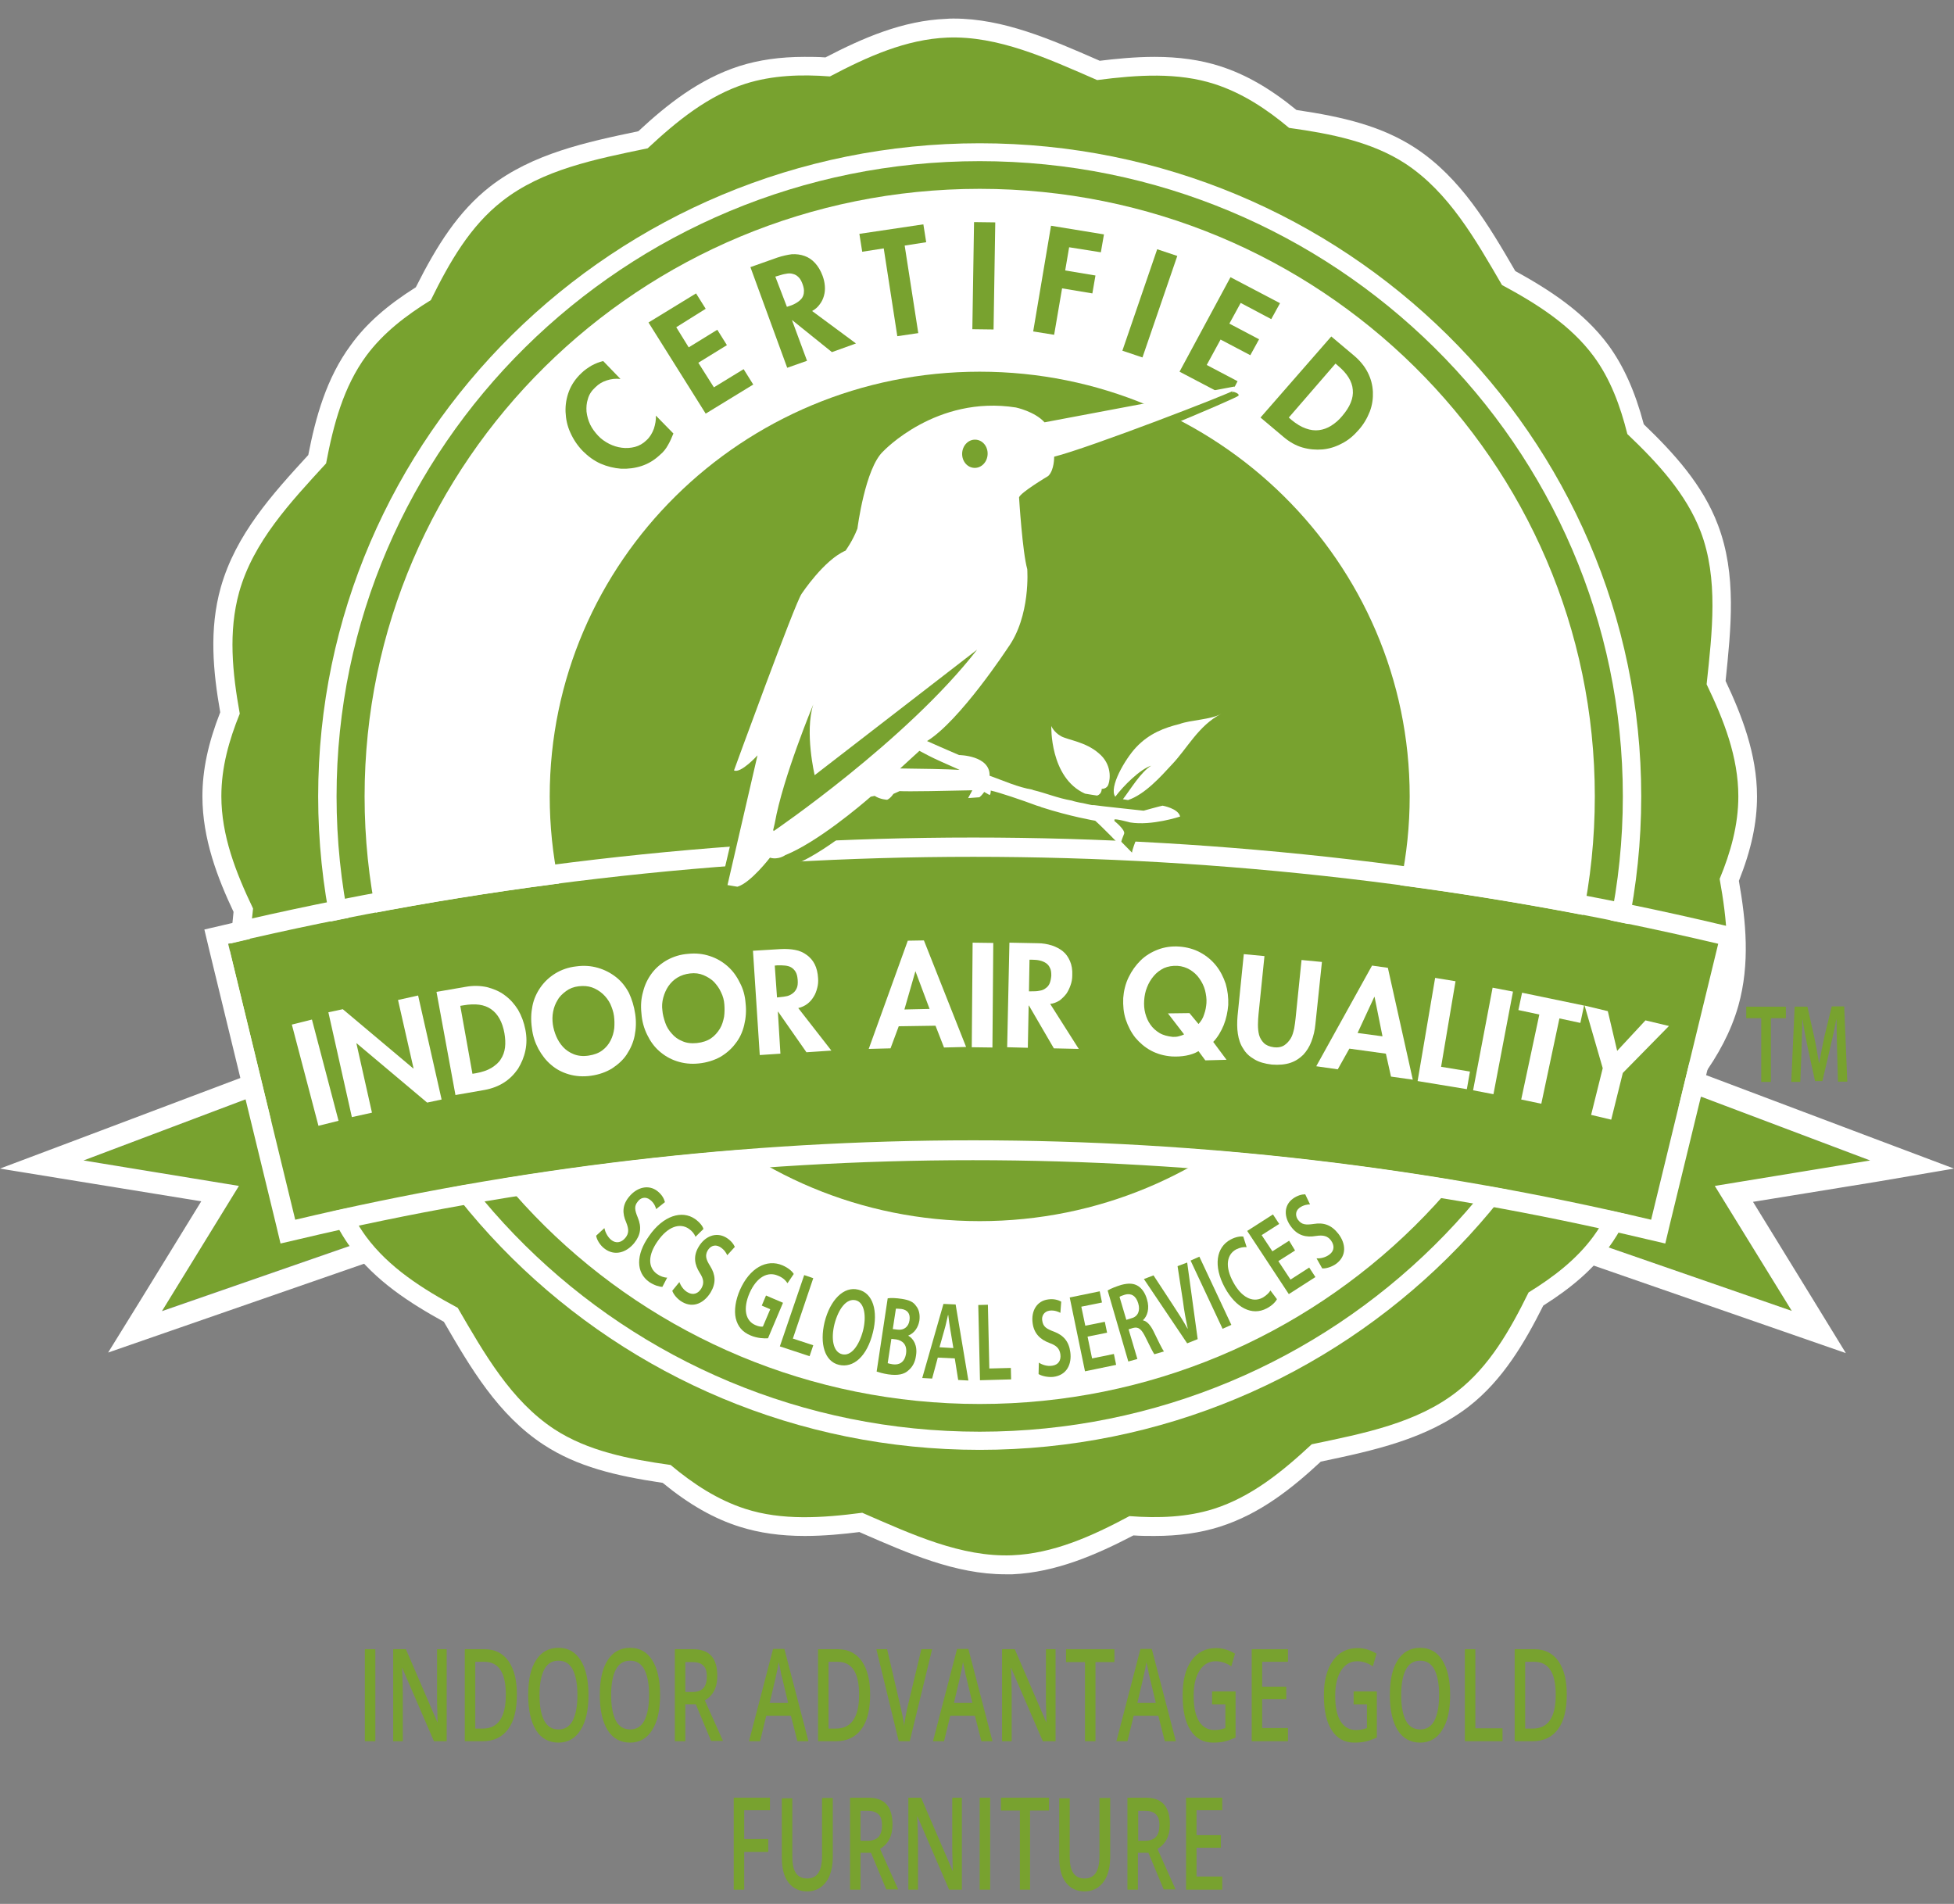 <svg width="78" height="76" viewBox="0 0 78 76" fill="none" xmlns="http://www.w3.org/2000/svg">
<rect x="0" y="0" width="78" height="76" fill="#808080" stroke="none"/>
<path d="M70.306 40.643H69.707V40.185H71.289V40.643H70.69V43.188H70.306V40.643Z" fill="#78A22F"/>
<path d="M73.334 41.959C73.323 41.568 73.312 41.1 73.312 40.698H73.3C73.233 41.066 73.142 41.468 73.052 41.847L72.747 43.153H72.453L72.171 41.87C72.091 41.49 72.012 41.077 71.956 40.698H71.945C71.933 41.089 71.922 41.568 71.911 41.981L71.865 43.187H71.504L71.639 40.184H72.148L72.419 41.39C72.498 41.747 72.555 42.104 72.611 42.428H72.623C72.679 42.104 72.747 41.736 72.826 41.379L73.12 40.173H73.617L73.741 43.176H73.368L73.334 41.959Z" fill="#78A22F"/>
<path d="M10.079 43.778L3.333 46.323L9.537 47.339L6.463 52.328L22.961 46.602C18.023 47.718 10.079 43.778 10.079 43.778Z" fill="#78A22F"/>
<path d="M22.712 45.787C21.413 46.078 20.17 46.345 18.983 46.591C16.113 47.205 13.752 47.707 12.057 48.254L11.04 43.622L10.814 42.573L9.684 42.997L2.938 45.542L0 46.647L3.153 47.16L8.034 47.953L5.593 51.926L4.316 53.991L6.825 53.12L23.322 47.395L22.712 45.787ZM9.537 47.339L3.333 46.323L10.079 43.778C10.079 43.778 18.023 47.718 22.961 46.613L6.463 52.339L9.537 47.339Z" fill="white"/>
<path d="M67.921 43.778L66.001 48.388C66.001 48.388 59.978 47.718 55.04 46.613L71.537 52.339L68.464 47.35L74.667 46.334L67.921 43.778Z" fill="#78A22F"/>
<path d="M78 46.647L75.062 45.541L68.316 42.997L67.243 42.595L66.96 43.577L65.616 48.298C63.842 47.662 61.435 47.138 58.203 46.434C57.288 46.233 56.316 46.021 55.288 45.798L54.678 47.417L71.175 53.142L73.683 54.013L72.418 51.948L69.977 47.975L74.859 47.182L78 46.647ZM55.028 46.613C59.966 47.718 67.909 43.778 67.909 43.778L74.655 46.323L68.452 47.339L71.525 52.328L55.028 46.613Z" fill="white"/>
<path d="M70.137 31.791C70.137 30.095 69.515 28.521 68.882 27.182C69.097 25.094 69.334 22.94 68.577 20.954C67.978 19.358 66.815 18.085 65.617 16.936C65.266 15.619 64.814 14.614 64.204 13.777C63.221 12.449 61.843 11.567 60.487 10.819C59.425 8.989 58.317 7.103 56.498 5.908C55.165 5.038 53.639 4.669 51.752 4.39C50.69 3.52 49.707 2.962 48.69 2.638C47.922 2.393 47.063 2.27 46.091 2.27C45.312 2.27 44.532 2.348 43.899 2.426L43.797 2.381C41.956 1.578 40.057 0.741 38.069 0.741C37.967 0.741 37.877 0.741 37.775 0.752C36.035 0.819 34.43 1.522 32.95 2.292C32.656 2.27 32.385 2.27 32.114 2.27C31.142 2.27 30.283 2.393 29.515 2.638C27.91 3.152 26.622 4.178 25.481 5.239C23.402 5.674 21.255 6.132 19.56 7.449C18.294 8.442 17.447 9.781 16.599 11.467C15.447 12.192 14.611 12.929 14.001 13.777C13.029 15.094 12.599 16.657 12.306 18.163C10.871 19.726 9.413 21.333 8.814 23.443C8.339 25.128 8.509 26.824 8.791 28.432C8.306 29.671 8.08 30.742 8.08 31.791C8.08 33.488 8.69 35.061 9.323 36.401C9.108 38.488 8.882 40.642 9.628 42.629C10.226 44.225 11.39 45.508 12.588 46.647C12.938 47.953 13.39 48.968 14.001 49.805C14.984 51.133 16.362 52.015 17.718 52.763C18.78 54.593 19.876 56.48 21.707 57.674C23.04 58.544 24.566 58.913 26.453 59.192C27.515 60.062 28.498 60.62 29.526 60.944C30.306 61.19 31.153 61.312 32.125 61.312C32.905 61.312 33.684 61.234 34.306 61.156L34.407 61.201C36.249 62.005 38.148 62.842 40.125 62.842C40.227 62.842 40.317 62.842 40.419 62.842C42.159 62.763 43.764 62.06 45.244 61.29C45.538 61.312 45.809 61.312 46.08 61.312C47.052 61.312 47.91 61.19 48.69 60.944C50.306 60.431 51.583 59.404 52.724 58.344C54.803 57.908 56.95 57.451 58.645 56.134C59.99 55.084 60.86 53.6 61.605 52.116C62.758 51.39 63.594 50.654 64.204 49.816C65.176 48.499 65.606 46.937 65.899 45.43C67.323 43.868 68.792 42.249 69.391 40.151C69.865 38.465 69.696 36.769 69.413 35.162C69.911 33.912 70.137 32.84 70.137 31.791Z" fill="white"/>
<path d="M69.391 31.791C69.391 30.218 68.814 28.744 68.125 27.316C68.351 25.206 68.6 23.097 67.888 21.222C67.311 19.715 66.181 18.487 64.961 17.326C64.679 16.199 64.283 15.127 63.617 14.223C62.701 12.985 61.368 12.136 59.956 11.377C58.893 9.547 57.831 7.672 56.102 6.533C54.769 5.663 53.142 5.339 51.458 5.105C50.554 4.346 49.583 3.71 48.475 3.352C47.017 2.884 45.424 2.984 43.797 3.196C41.797 2.326 39.842 1.422 37.82 1.5C36.17 1.567 34.633 2.259 33.13 3.051C31.967 2.962 30.825 3.006 29.763 3.341C28.26 3.821 27.029 4.826 25.854 5.92C23.763 6.355 21.65 6.768 20.046 8.029C18.769 9.022 17.944 10.462 17.198 11.98C16.204 12.594 15.3 13.286 14.622 14.201C13.718 15.429 13.311 16.936 13.017 18.498C11.594 20.05 10.113 21.623 9.548 23.632C9.108 25.217 9.277 26.858 9.571 28.488C9.142 29.548 8.836 30.63 8.836 31.78C8.836 33.354 9.413 34.827 10.102 36.267C9.876 38.376 9.627 40.486 10.339 42.361C10.915 43.868 12.046 45.095 13.266 46.256C13.548 47.383 13.944 48.444 14.611 49.359C15.526 50.598 16.859 51.446 18.271 52.205C19.334 54.035 20.396 55.91 22.125 57.049C23.458 57.919 25.085 58.243 26.769 58.478C27.673 59.236 28.645 59.873 29.752 60.23C31.209 60.699 32.803 60.598 34.419 60.386C36.419 61.257 38.373 62.161 40.396 62.083C42.046 62.016 43.583 61.324 45.085 60.52C46.249 60.609 47.39 60.565 48.453 60.23C49.955 59.75 51.187 58.745 52.362 57.652C54.453 57.216 56.566 56.803 58.17 55.542C59.447 54.549 60.272 53.109 61.018 51.591C62.012 50.977 62.916 50.285 63.594 49.37C64.498 48.142 64.905 46.636 65.198 45.073C66.622 43.522 68.103 41.948 68.667 39.939C69.108 38.354 68.939 36.713 68.645 35.084C69.085 34.023 69.391 32.93 69.391 31.791Z" fill="#78A22F"/>
<path d="M39.108 5.719C24.543 5.719 12.701 17.416 12.701 31.791C12.701 46.167 24.543 57.875 39.108 57.875C53.662 57.875 65.515 46.178 65.515 31.791C65.515 17.416 53.673 5.719 39.108 5.719Z" fill="white"/>
<path d="M39.108 6.433C24.95 6.433 13.435 17.806 13.435 31.791C13.435 45.776 24.95 57.15 39.108 57.15C53.266 57.15 64.781 45.776 64.781 31.791C64.781 17.817 53.266 6.433 39.108 6.433Z" fill="#78A22F"/>
<path d="M39.108 7.706C25.661 7.706 14.723 18.51 14.723 31.791C14.723 45.073 25.661 55.877 39.108 55.877C52.554 55.877 63.492 45.073 63.492 31.791C63.492 18.521 52.554 7.706 39.108 7.706Z" fill="url(#paint0_linear_1071_13750)"/>
<path d="M63.662 31.791C63.662 45.184 52.667 56.044 39.108 56.044C25.549 56.044 14.554 45.184 14.554 31.791C14.554 18.398 25.549 7.538 39.108 7.538C52.667 7.538 63.662 18.398 63.662 31.791Z" fill="white"/>
<path d="M57.063 31.791C57.063 41.591 49.029 49.527 39.108 49.527C29.187 49.527 21.153 41.591 21.153 31.791C21.153 21.992 29.187 14.056 39.108 14.056C49.029 14.056 57.063 21.992 57.063 31.791Z" fill="white"/>
<path d="M56.272 31.791C56.272 41.155 48.588 48.745 39.108 48.745C29.628 48.745 21.944 41.155 21.944 31.791C21.944 22.427 29.628 14.837 39.108 14.837C48.588 14.837 56.272 22.427 56.272 31.791Z" fill="#78A22F"/>
<path d="M24.768 15.127C24.576 15.105 24.396 15.127 24.226 15.183C24.045 15.239 23.898 15.328 23.763 15.462C23.616 15.596 23.514 15.752 23.469 15.92C23.413 16.087 23.401 16.255 23.413 16.433C23.435 16.612 23.48 16.779 23.559 16.947C23.639 17.114 23.752 17.259 23.876 17.393C24 17.527 24.147 17.628 24.317 17.717C24.475 17.795 24.644 17.851 24.825 17.873C24.994 17.895 25.175 17.884 25.345 17.84C25.514 17.795 25.672 17.706 25.808 17.572C25.944 17.449 26.034 17.293 26.102 17.114C26.158 16.936 26.192 16.757 26.181 16.59L26.881 17.304C26.814 17.471 26.746 17.628 26.667 17.762C26.588 17.907 26.486 18.041 26.35 18.152C26.125 18.364 25.887 18.509 25.616 18.599C25.345 18.688 25.074 18.721 24.791 18.71C24.509 18.688 24.237 18.621 23.977 18.509C23.706 18.387 23.48 18.219 23.266 18.007C23.051 17.784 22.893 17.549 22.768 17.27C22.644 17.003 22.588 16.724 22.576 16.445C22.565 16.166 22.61 15.886 22.712 15.618C22.814 15.351 22.983 15.105 23.209 14.893C23.334 14.77 23.469 14.681 23.616 14.592C23.763 14.514 23.921 14.447 24.079 14.413L24.768 15.127Z" fill="#78A22F"/>
<path d="M26.995 13.062L27.492 13.866L28.633 13.163L29.017 13.777L27.876 14.48L28.497 15.462L29.684 14.736L30.068 15.35L28.17 16.511L25.887 12.873L27.785 11.712L28.17 12.326L26.995 13.062Z" fill="#78A22F"/>
<path d="M34.169 13.71L33.209 14.056L31.627 12.783H31.616L32.215 14.402L31.424 14.681L29.955 10.663L31.028 10.283C31.231 10.216 31.424 10.172 31.604 10.149C31.785 10.138 31.955 10.16 32.113 10.216C32.271 10.272 32.407 10.361 32.531 10.495C32.655 10.629 32.757 10.797 32.836 11.009C32.881 11.131 32.915 11.265 32.926 11.411C32.938 11.544 32.926 11.678 32.892 11.801C32.859 11.924 32.802 12.047 32.723 12.147C32.644 12.259 32.542 12.348 32.418 12.415L34.169 13.71ZM31.412 12.248L31.514 12.214C31.627 12.181 31.717 12.136 31.808 12.08C31.898 12.024 31.955 11.969 32.011 11.902C32.056 11.835 32.09 11.745 32.09 11.656C32.102 11.567 32.079 11.455 32.034 11.332C31.988 11.21 31.932 11.109 31.864 11.053C31.796 10.986 31.729 10.953 31.638 10.931C31.559 10.908 31.469 10.908 31.367 10.931C31.277 10.942 31.175 10.975 31.062 11.009L30.949 11.042L31.412 12.248Z" fill="#78A22F"/>
<path d="M36.656 13.297L35.819 13.42L35.277 9.915L34.418 10.049L34.305 9.335L36.859 8.955L36.972 9.669L36.113 9.803L36.656 13.297Z" fill="#78A22F"/>
<path d="M39.661 13.152L38.814 13.141L38.882 8.866L39.729 8.877L39.661 13.152Z" fill="#78A22F"/>
<path d="M42.678 9.87L42.52 10.796L43.729 10.997L43.605 11.712L42.396 11.511L42.079 13.364L41.243 13.23L41.955 9.011L44.068 9.357L43.944 10.071L42.678 9.87Z" fill="#78A22F"/>
<path d="M45.605 14.268L44.803 14L46.193 9.949L46.995 10.217L45.605 14.268Z" fill="#78A22F"/>
<path d="M49.526 12.092L49.074 12.918L50.26 13.543L49.91 14.179L48.723 13.554L48.17 14.569L49.401 15.217L49.062 15.875L47.085 14.837L49.119 11.065L51.096 12.103L50.746 12.739L49.526 12.092Z" fill="#78A22F"/>
<path d="M53.142 13.431L54.057 14.201C54.294 14.402 54.475 14.625 54.599 14.87C54.724 15.116 54.791 15.373 54.803 15.64C54.814 15.908 54.78 16.165 54.678 16.433C54.577 16.69 54.43 16.946 54.227 17.17C54.023 17.404 53.808 17.582 53.56 17.705C53.311 17.839 53.051 17.917 52.791 17.94C52.532 17.962 52.26 17.94 51.989 17.862C51.718 17.784 51.469 17.638 51.232 17.438L50.317 16.667L53.142 13.431ZM51.447 16.667L51.548 16.757C51.752 16.924 51.933 17.036 52.125 17.103C52.306 17.17 52.486 17.192 52.656 17.17C52.825 17.147 52.984 17.091 53.142 16.991C53.3 16.891 53.447 16.768 53.583 16.6C53.888 16.243 54.034 15.897 54.001 15.562C53.978 15.228 53.775 14.904 53.413 14.602L53.311 14.513L51.447 16.667Z" fill="#78A22F"/>
<path d="M24.125 49.024C24.159 49.18 24.249 49.37 24.396 49.493C24.588 49.649 24.802 49.605 24.961 49.415C25.108 49.236 25.108 49.069 24.995 48.79C24.836 48.433 24.836 48.098 25.119 47.763C25.435 47.383 25.899 47.272 26.249 47.551C26.43 47.696 26.509 47.852 26.543 47.986L26.192 48.265C26.17 48.176 26.113 48.02 25.955 47.897C25.763 47.741 25.56 47.819 25.458 47.964C25.311 48.142 25.334 48.299 25.458 48.6C25.616 48.98 25.582 49.292 25.311 49.627C25.006 49.995 24.531 50.163 24.113 49.828C23.944 49.694 23.82 49.482 23.797 49.326L24.125 49.024Z" fill="#78A22F"/>
<path d="M26.441 51.368C26.328 51.368 26.125 51.312 25.921 51.178C25.379 50.799 25.379 50.084 25.91 49.337C26.475 48.522 27.221 48.299 27.741 48.656C27.944 48.801 28.057 48.957 28.08 49.058L27.763 49.37C27.718 49.258 27.639 49.147 27.492 49.046C27.142 48.812 26.667 48.946 26.249 49.549C25.865 50.096 25.854 50.587 26.227 50.855C26.351 50.944 26.509 51 26.633 51L26.441 51.368Z" fill="#78A22F"/>
<path d="M27.119 51.178C27.175 51.323 27.288 51.502 27.458 51.591C27.673 51.714 27.876 51.636 28 51.424C28.113 51.223 28.091 51.055 27.933 50.81C27.729 50.486 27.661 50.151 27.887 49.772C28.136 49.348 28.577 49.169 28.972 49.392C29.164 49.504 29.277 49.649 29.334 49.772L29.029 50.107C28.995 50.017 28.904 49.872 28.735 49.772C28.52 49.649 28.339 49.761 28.249 49.917C28.136 50.118 28.181 50.274 28.351 50.542C28.565 50.888 28.588 51.212 28.373 51.58C28.125 51.993 27.695 52.238 27.232 51.971C27.04 51.859 26.882 51.669 26.836 51.524L27.119 51.178Z" fill="#78A22F"/>
<path d="M30.657 53.421C30.51 53.433 30.227 53.421 29.967 53.31C29.64 53.176 29.448 52.953 29.369 52.618C29.301 52.316 29.357 51.904 29.538 51.49C29.922 50.62 30.6 50.24 31.233 50.508C31.47 50.609 31.628 50.754 31.685 50.854L31.436 51.223C31.357 51.111 31.256 50.999 31.052 50.921C30.645 50.743 30.205 50.977 29.922 51.613C29.651 52.238 29.753 52.729 30.16 52.897C30.284 52.953 30.386 52.964 30.453 52.953L30.747 52.261L30.408 52.116L30.578 51.714L31.256 52.004L30.657 53.421Z" fill="#78A22F"/>
<path d="M32.102 50.899L32.464 51.022L31.65 53.433L32.464 53.7L32.317 54.136L31.13 53.745L32.102 50.899Z" fill="#78A22F"/>
<path d="M34.848 53.176C34.611 54.158 34.057 54.616 33.492 54.482C32.916 54.348 32.712 53.634 32.916 52.774C33.142 51.882 33.684 51.335 34.26 51.48C34.859 51.614 35.051 52.35 34.848 53.176ZM33.311 52.852C33.164 53.444 33.255 53.969 33.616 54.058C33.978 54.147 34.294 53.712 34.452 53.109C34.588 52.562 34.52 51.993 34.159 51.904C33.786 51.815 33.469 52.25 33.311 52.852Z" fill="#78A22F"/>
<path d="M35.435 51.826C35.559 51.803 35.785 51.815 36 51.848C36.282 51.893 36.452 51.96 36.565 52.127C36.678 52.261 36.734 52.462 36.7 52.718C36.655 52.986 36.497 53.221 36.26 53.31V53.321C36.463 53.433 36.633 53.712 36.565 54.114C36.531 54.382 36.418 54.571 36.271 54.694C36.102 54.861 35.842 54.917 35.457 54.861C35.243 54.828 35.096 54.783 34.994 54.75L35.435 51.826ZM35.435 54.415C35.48 54.426 35.548 54.449 35.638 54.46C35.887 54.493 36.113 54.393 36.169 54.024C36.215 53.678 36.034 53.511 35.774 53.466L35.582 53.444L35.435 54.415ZM35.638 53.053L35.83 53.076C36.09 53.109 36.271 52.953 36.305 52.707C36.35 52.428 36.215 52.283 35.977 52.25C35.864 52.239 35.796 52.239 35.763 52.239L35.638 53.053Z" fill="#78A22F"/>
<path d="M37.435 54.192L37.209 55.029L36.814 55.007L37.661 52.049L38.147 52.071L38.656 55.107L38.249 55.085L38.113 54.225L37.435 54.192ZM38.057 53.812L37.933 53.064C37.899 52.875 37.876 52.674 37.853 52.495H37.842C37.797 52.663 37.763 52.875 37.707 53.053L37.503 53.779L38.057 53.812Z" fill="#78A22F"/>
<path d="M39.051 52.093L39.435 52.082L39.492 54.627L40.351 54.605L40.362 55.062L39.119 55.096L39.051 52.093Z" fill="#78A22F"/>
<path d="M41.469 54.393C41.605 54.482 41.809 54.549 42.001 54.516C42.249 54.482 42.362 54.303 42.328 54.058C42.294 53.835 42.181 53.712 41.899 53.611C41.537 53.477 41.277 53.243 41.221 52.819C41.153 52.328 41.39 51.926 41.842 51.87C42.068 51.837 42.249 51.893 42.362 51.96L42.328 52.406C42.249 52.361 42.091 52.294 41.899 52.317C41.662 52.35 41.571 52.551 41.605 52.719C41.639 52.953 41.763 53.042 42.068 53.154C42.453 53.299 42.667 53.544 42.724 53.969C42.791 54.449 42.588 54.895 42.046 54.962C41.831 54.984 41.583 54.928 41.458 54.85L41.469 54.393Z" fill="#78A22F"/>
<path d="M44.193 53.198L43.413 53.355L43.594 54.225L44.464 54.047L44.554 54.482L43.311 54.739L42.701 51.792L43.899 51.546L43.989 51.993L43.164 52.16L43.323 52.919L44.102 52.763L44.193 53.198Z" fill="#78A22F"/>
<path d="M44.215 51.513C44.34 51.435 44.543 51.357 44.758 51.29C45.051 51.212 45.266 51.223 45.447 51.346C45.594 51.446 45.718 51.624 45.786 51.87C45.899 52.238 45.797 52.54 45.628 52.696V52.707C45.797 52.741 45.944 52.919 46.069 53.187C46.238 53.533 46.385 53.846 46.464 53.946L46.08 54.058C46.023 53.98 45.91 53.756 45.741 53.41C45.571 53.053 45.447 52.953 45.232 53.008L45.051 53.064L45.402 54.247L45.04 54.348L44.215 51.513ZM44.961 52.685L45.176 52.618C45.424 52.551 45.526 52.316 45.436 52.026C45.345 51.714 45.142 51.613 44.905 51.68C44.792 51.714 44.712 51.747 44.69 51.77L44.961 52.685Z" fill="#78A22F"/>
<path d="M47.39 53.623L45.662 51.056L46.046 50.91L46.814 52.082C47.029 52.406 47.221 52.707 47.402 53.031H47.413C47.334 52.674 47.266 52.306 47.221 51.937L47.006 50.542L47.39 50.397L47.809 53.455L47.39 53.623Z" fill="#78A22F"/>
<path d="M47.876 50.163L49.153 52.886L48.803 53.042L47.526 50.319L47.876 50.163Z" fill="#78A22F"/>
<path d="M50.973 51.859C50.927 51.959 50.781 52.116 50.566 52.227C49.978 52.54 49.334 52.205 48.894 51.401C48.419 50.531 48.554 49.783 49.12 49.482C49.346 49.359 49.538 49.348 49.628 49.359L49.764 49.783C49.651 49.772 49.504 49.794 49.346 49.872C48.973 50.073 48.882 50.553 49.233 51.189C49.549 51.77 49.989 52.015 50.396 51.803C50.532 51.725 50.656 51.614 50.713 51.513L50.973 51.859Z" fill="#78A22F"/>
<path d="M51.696 49.917L51.029 50.341L51.515 51.078L52.261 50.598L52.509 50.977L51.447 51.658L49.786 49.136L50.814 48.477L51.063 48.856L50.362 49.303L50.792 49.95L51.459 49.526L51.696 49.917Z" fill="#78A22F"/>
<path d="M52.554 50.23C52.712 50.241 52.916 50.196 53.074 50.074C53.266 49.928 53.277 49.716 53.13 49.515C52.995 49.337 52.825 49.292 52.531 49.337C52.147 49.404 51.808 49.326 51.548 48.98C51.243 48.589 51.243 48.12 51.605 47.852C51.786 47.718 51.967 47.674 52.102 47.674L52.294 48.076C52.204 48.076 52.034 48.098 51.876 48.21C51.684 48.355 51.718 48.567 51.82 48.701C51.967 48.89 52.125 48.902 52.441 48.857C52.848 48.79 53.153 48.902 53.424 49.248C53.718 49.627 53.774 50.118 53.345 50.442C53.164 50.576 52.927 50.643 52.78 50.632L52.554 50.23Z" fill="#78A22F"/>
<path d="M9.108 37.684C10.001 41.356 10.893 45.028 11.786 48.7C20.679 46.591 29.764 45.53 38.848 45.53C47.933 45.53 57.018 46.591 65.911 48.7C66.803 45.028 67.696 41.356 68.589 37.684C58.815 35.363 48.837 34.213 38.848 34.213C28.86 34.202 18.882 35.363 9.108 37.684Z" fill="#78A22F"/>
<path d="M68.769 36.925C58.983 34.604 48.916 33.432 38.848 33.432C28.78 33.432 18.712 34.604 8.927 36.925L8.158 37.104L8.339 37.863L8.52 38.611L11.017 48.879L11.198 49.638L11.966 49.459C20.757 47.372 29.797 46.312 38.836 46.312C47.876 46.312 56.916 47.372 65.707 49.459L66.475 49.638L66.656 48.879L69.153 38.611L69.334 37.863L69.515 37.104L68.769 36.925ZM38.848 34.202C48.825 34.202 58.814 35.363 68.588 37.673C67.695 41.345 66.803 45.017 65.91 48.689C57.017 46.58 47.932 45.519 38.848 45.519C29.763 45.519 20.678 46.58 11.785 48.689C10.893 45.017 10 41.345 9.107 37.673C18.881 35.363 28.859 34.202 38.848 34.202Z" fill="white"/>
<path d="M47.559 29.146C46.972 29.291 46.35 29.515 45.819 30.095C45.39 30.553 44.768 31.501 45.028 31.858C45.345 31.434 45.977 30.954 46.429 30.82C46.011 31.077 45.616 31.747 45.3 32.16C45.367 32.171 45.435 32.182 45.503 32.193C46.169 31.97 46.802 31.267 47.243 30.787C47.876 30.128 48.316 29.224 49.232 28.745C48.814 28.99 48.023 28.979 47.559 29.146Z" fill="#78A22F"/>
<path d="M44.351 30.329C43.899 29.95 43.345 29.838 43.006 29.715C42.882 29.805 42.724 29.872 42.532 29.872C42.52 29.872 42.509 29.872 42.498 29.872C42.588 30.53 42.882 31.535 43.797 31.947C43.887 31.959 43.967 31.981 44.068 31.992C44.068 31.992 44.159 32.003 44.283 32.026C44.475 31.959 44.486 31.735 44.486 31.735C44.486 31.735 44.588 31.624 44.656 31.423C44.735 31.233 44.893 30.787 44.351 30.329Z" fill="#78A22F"/>
<path d="M46.927 32.45C46.814 32.472 46.17 32.651 46.17 32.651C46.001 32.628 44.464 32.472 44.181 32.428C44.114 32.45 43.752 32.338 43.616 32.327C43.526 32.305 43.39 32.282 43.311 32.249C42.724 32.148 42.272 31.948 41.752 31.825C41.752 31.825 41.752 31.814 41.741 31.814C41.142 31.713 40.588 31.456 40.023 31.256C40.046 30.441 38.803 30.43 38.803 30.43C38.554 30.329 37.526 29.872 37.526 29.872C38.837 29.068 40.746 26.155 40.746 26.155C41.673 24.883 41.526 23.007 41.526 23.007C41.334 22.338 41.198 20.15 41.198 20.15C41.221 19.972 42.362 19.291 42.362 19.291C42.611 19.056 42.599 18.521 42.599 18.521C43.989 18.175 49.379 15.887 49.436 15.797C49.492 15.708 49.244 15.641 49.244 15.641L42.148 17.114C41.752 16.679 41.006 16.523 41.006 16.523C37.82 16.02 35.707 18.264 35.707 18.264C34.984 18.934 34.678 21.344 34.678 21.344C34.486 21.847 34.204 22.226 34.204 22.226C33.345 22.595 32.453 23.945 32.453 23.945C32.26 24.202 30.882 28.409 30.294 30.24L30.351 29.994C30.351 29.994 29.729 30.731 29.368 30.764C29.323 30.876 29.289 30.943 29.289 30.943C29.289 31.122 29.424 31.166 29.605 31.155C29.639 31.155 29.673 31.144 29.707 31.144C29.763 31.211 29.865 31.345 29.741 31.211L28.724 35.541C28.724 35.541 29.662 35.988 30.283 35.463C30.814 35.084 31.187 34.515 31.187 34.515C31.526 34.615 31.865 34.448 31.865 34.448C33.096 33.912 34.814 32.428 35.21 32.081C35.266 32.07 35.323 32.059 35.368 32.048C35.582 32.182 35.865 32.204 35.865 32.204C36.001 32.148 36.114 31.97 36.114 31.97L36.362 31.858C36.667 31.881 38.351 31.847 39.266 31.825L39.097 32.137L39.549 32.104C39.628 32.037 39.741 31.892 39.741 31.892L39.955 32.014C39.989 31.992 40.001 31.914 40.001 31.836C40.351 31.914 41.21 32.204 41.854 32.439C41.854 32.439 41.854 32.439 41.854 32.45C41.888 32.461 41.933 32.472 41.967 32.483C41.989 32.483 42.001 32.494 42.012 32.494C43.187 32.874 44.181 33.041 44.181 33.041C44.419 33.242 45.187 34.035 45.187 34.035C45.198 33.912 45.334 33.566 45.334 33.566C45.402 33.41 44.95 33.053 44.95 33.053C44.95 33.053 44.95 33.053 44.95 32.997C44.961 32.941 45.571 33.108 45.571 33.108C46.43 33.242 47.571 32.874 47.571 32.874C47.56 32.561 46.927 32.45 46.927 32.45Z" fill="#78A22F"/>
<path d="M45.345 29.838C44.916 30.296 44.249 31.434 44.52 31.803C44.836 31.379 45.514 30.698 45.955 30.564C45.537 30.821 45.142 31.49 44.825 31.903C44.893 31.914 44.961 31.925 45.029 31.937C45.695 31.713 46.328 31.01 46.769 30.53C47.401 29.872 47.831 28.968 48.757 28.488C48.339 28.733 47.537 28.733 47.085 28.901C46.497 29.046 45.876 29.269 45.345 29.838Z" fill="white"/>
<path d="M42.362 29.392C42.057 29.224 41.966 28.979 41.966 28.979C41.966 28.979 41.898 31.044 43.311 31.68C43.401 31.691 43.48 31.713 43.582 31.725C43.582 31.725 43.673 31.736 43.797 31.758C43.989 31.691 43.978 31.49 43.978 31.49C43.978 31.49 44.192 31.502 44.249 31.3C44.317 31.111 44.396 30.508 43.853 30.062C43.334 29.615 42.667 29.548 42.362 29.392Z" fill="white"/>
<path d="M49.278 15.429L41.696 16.858C41.3 16.422 40.554 16.266 40.554 16.266C37.368 15.764 35.255 18.018 35.255 18.018C34.532 18.688 34.227 21.099 34.227 21.099C34.034 21.601 33.752 21.981 33.752 21.981C32.893 22.349 32.001 23.7 32.001 23.7C31.752 24.023 29.3 30.753 29.3 30.753C29.571 30.887 30.238 30.151 30.238 30.151L29.04 35.33L29.436 35.396C29.967 35.24 30.735 34.236 30.735 34.236C31.074 34.336 31.345 34.135 31.345 34.135C32.622 33.622 34.362 32.148 34.758 31.802C34.814 31.791 34.871 31.78 34.916 31.769C35.13 31.914 35.413 31.925 35.413 31.925C35.549 31.869 35.662 31.691 35.662 31.691L35.91 31.579C36.215 31.602 37.899 31.568 38.814 31.546L38.645 31.858L39.097 31.825C39.187 31.758 39.289 31.613 39.289 31.613L39.503 31.736C39.537 31.713 39.549 31.646 39.549 31.557C39.899 31.635 40.758 31.925 41.39 32.16C41.424 32.171 41.469 32.182 41.503 32.193C41.526 32.193 41.537 32.204 41.549 32.215C42.724 32.595 43.718 32.762 43.718 32.762C43.955 32.963 44.724 33.756 44.724 33.756C44.724 33.633 44.871 33.287 44.871 33.287C44.938 33.131 44.486 32.773 44.486 32.773C44.486 32.773 44.486 32.774 44.486 32.718C44.498 32.662 45.108 32.829 45.108 32.829C45.967 32.974 47.108 32.595 47.108 32.595C47.04 32.271 46.407 32.16 46.407 32.16C46.294 32.182 45.65 32.361 45.65 32.361C45.481 32.338 43.944 32.182 43.662 32.137C43.594 32.16 43.232 32.048 43.097 32.037C43.006 32.015 42.871 31.992 42.792 31.959C42.204 31.858 41.752 31.657 41.232 31.535C41.221 31.535 41.221 31.523 41.221 31.523C40.622 31.423 40.068 31.166 39.503 30.965C39.526 30.151 38.283 30.14 38.283 30.14C38.035 30.039 37.006 29.581 37.006 29.581C38.317 28.778 40.227 25.865 40.227 25.865C41.153 24.592 41.006 22.717 41.006 22.717C40.814 22.048 40.679 19.86 40.679 19.86C40.701 19.681 41.842 19.001 41.842 19.001C42.091 18.766 42.08 18.23 42.08 18.23C43.469 17.884 49.187 15.675 49.244 15.585C49.357 15.541 49.278 15.429 49.278 15.429ZM37.063 30.162C37.266 30.273 37.899 30.552 38.306 30.731C37.741 30.698 36.791 30.686 35.933 30.675L36.701 29.972L37.063 30.162ZM30.882 33.175C30.882 33.164 30.882 33.164 30.882 33.153C30.882 33.153 30.882 33.153 30.882 33.142C30.882 33.142 30.871 33.153 30.859 33.153C30.882 33.053 30.904 32.952 30.927 32.863C31.243 31.055 32.464 28.119 32.464 28.119C32.114 29.235 32.52 30.943 32.52 30.943L39.006 25.932C36.181 29.57 30.882 33.175 30.882 33.175ZM38.893 18.677C38.611 18.666 38.396 18.409 38.407 18.097C38.419 17.784 38.656 17.538 38.938 17.55C39.221 17.561 39.436 17.818 39.424 18.13C39.413 18.443 39.176 18.688 38.893 18.677Z" fill="white"/>
<path d="M14.565 69.505V65.833H14.983V69.505H14.565Z" fill="#78A22F"/>
<path d="M17.83 69.505H17.322L16.056 66.58H16.045L16.056 66.748C16.068 67.06 16.079 67.339 16.079 67.596V69.505H15.695V65.833H16.203L17.458 68.746H17.469C17.469 68.712 17.458 68.567 17.458 68.322C17.446 68.076 17.446 67.886 17.446 67.752V65.833H17.83V69.505Z" fill="#78A22F"/>
<path d="M20.633 67.641C20.633 68.243 20.52 68.712 20.282 69.025C20.045 69.348 19.706 69.505 19.266 69.505H18.554V65.833H19.345C19.752 65.833 20.068 65.989 20.294 66.301C20.52 66.625 20.633 67.06 20.633 67.641ZM20.192 67.652C20.192 66.77 19.91 66.335 19.333 66.335H18.972V69.002H19.266C19.876 69.002 20.192 68.556 20.192 67.652Z" fill="#78A22F"/>
<path d="M23.491 67.663C23.491 68.255 23.389 68.724 23.174 69.058C22.971 69.393 22.666 69.561 22.293 69.561C21.909 69.561 21.604 69.393 21.4 69.07C21.197 68.746 21.084 68.277 21.084 67.663C21.084 67.061 21.186 66.592 21.4 66.268C21.604 65.944 21.909 65.777 22.293 65.777C22.677 65.777 22.971 65.944 23.174 66.268C23.389 66.603 23.491 67.072 23.491 67.663ZM21.536 67.663C21.536 68.11 21.604 68.456 21.728 68.69C21.852 68.924 22.044 69.036 22.293 69.036C22.542 69.036 22.734 68.924 22.858 68.69C22.982 68.456 23.05 68.11 23.05 67.663C23.05 67.217 22.982 66.871 22.858 66.636C22.734 66.402 22.542 66.29 22.293 66.29C22.044 66.29 21.852 66.402 21.728 66.636C21.604 66.871 21.536 67.217 21.536 67.663Z" fill="#78A22F"/>
<path d="M26.35 67.663C26.35 68.255 26.248 68.724 26.034 69.058C25.83 69.393 25.525 69.561 25.152 69.561C24.768 69.561 24.463 69.393 24.26 69.07C24.056 68.746 23.943 68.277 23.943 67.663C23.943 67.061 24.045 66.592 24.26 66.268C24.463 65.944 24.768 65.777 25.152 65.777C25.537 65.777 25.83 65.944 26.034 66.268C26.248 66.603 26.35 67.072 26.35 67.663ZM24.395 67.663C24.395 68.11 24.463 68.456 24.587 68.69C24.712 68.924 24.904 69.036 25.152 69.036C25.401 69.036 25.593 68.924 25.717 68.69C25.842 68.456 25.91 68.11 25.91 67.663C25.91 67.217 25.842 66.871 25.717 66.636C25.593 66.402 25.401 66.29 25.152 66.29C24.904 66.29 24.712 66.402 24.587 66.636C24.463 66.871 24.395 67.217 24.395 67.663Z" fill="#78A22F"/>
<path d="M27.357 68.043V69.505H26.939V65.833H27.662C27.989 65.833 28.238 65.922 28.396 66.1C28.554 66.279 28.633 66.547 28.633 66.904C28.633 67.362 28.464 67.685 28.136 67.875L28.859 69.493H28.385L27.775 68.031H27.357V68.043ZM27.357 67.54H27.65C27.842 67.54 27.989 67.484 28.08 67.384C28.17 67.284 28.215 67.127 28.215 66.926C28.215 66.714 28.17 66.569 28.068 66.48C27.978 66.391 27.831 66.346 27.639 66.346H27.357V67.54Z" fill="#78A22F"/>
<path d="M31.831 69.505L31.571 68.489H30.588L30.34 69.505H29.899L30.859 65.822H31.311L32.272 69.505H31.831ZM31.458 67.965L31.221 66.971C31.198 66.904 31.176 66.804 31.153 66.659C31.119 66.514 31.097 66.413 31.085 66.346C31.052 66.547 31.006 66.782 30.95 67.016L30.724 67.976H31.458V67.965Z" fill="#78A22F"/>
<path d="M34.734 67.641C34.734 68.243 34.621 68.712 34.384 69.025C34.147 69.348 33.808 69.505 33.367 69.505H32.655V65.833H33.446C33.853 65.833 34.169 65.989 34.395 66.301C34.621 66.625 34.734 67.06 34.734 67.641ZM34.294 67.652C34.294 66.77 34.011 66.335 33.435 66.335H33.073V69.002H33.367C33.977 69.002 34.294 68.556 34.294 67.652Z" fill="#78A22F"/>
<path d="M36.779 65.833H37.209L36.316 69.505H35.876L34.983 65.833H35.412L35.943 68.109C35.966 68.221 36 68.355 36.034 68.534C36.068 68.701 36.09 68.835 36.09 68.913C36.102 68.79 36.124 68.634 36.158 68.467C36.192 68.299 36.215 68.176 36.237 68.098L36.779 65.833Z" fill="#78A22F"/>
<path d="M39.176 69.505L38.916 68.489H37.933L37.684 69.505H37.244L38.204 65.822H38.656L39.617 69.505H39.176ZM38.814 67.965L38.577 66.971C38.554 66.904 38.532 66.804 38.509 66.659C38.475 66.514 38.453 66.413 38.441 66.346C38.407 66.547 38.362 66.782 38.306 67.016L38.08 67.976H38.814V67.965Z" fill="#78A22F"/>
<path d="M42.136 69.505H41.627L40.362 66.58H40.35L40.362 66.748C40.373 67.06 40.384 67.339 40.384 67.596V69.505H40V65.833H40.508L41.763 68.746H41.774C41.774 68.712 41.763 68.567 41.763 68.322C41.751 68.076 41.751 67.886 41.751 67.752V65.833H42.136V69.505Z" fill="#78A22F"/>
<path d="M43.729 69.505H43.311V66.346H42.554V65.833H44.486V66.346H43.729V69.505Z" fill="#78A22F"/>
<path d="M46.497 69.505L46.237 68.489H45.254L45.006 69.505H44.565L45.525 65.822H45.977L46.938 69.505H46.497ZM46.136 67.965L45.898 66.971C45.876 66.904 45.853 66.804 45.831 66.659C45.797 66.514 45.774 66.413 45.763 66.346C45.729 66.547 45.684 66.782 45.627 67.016L45.401 67.976H46.136V67.965Z" fill="#78A22F"/>
<path d="M48.372 67.518H49.322V69.36C49.163 69.427 49.016 69.483 48.881 69.516C48.734 69.549 48.587 69.561 48.417 69.561C48.033 69.561 47.728 69.393 47.525 69.07C47.31 68.746 47.209 68.277 47.209 67.674C47.209 67.083 47.322 66.625 47.559 66.29C47.796 65.956 48.124 65.788 48.542 65.788C48.813 65.788 49.062 65.866 49.299 66.011L49.152 66.514C48.949 66.38 48.734 66.313 48.531 66.313C48.259 66.313 48.045 66.436 47.886 66.681C47.728 66.927 47.649 67.261 47.649 67.686C47.649 68.132 47.717 68.478 47.864 68.712C48.011 68.947 48.214 69.058 48.485 69.058C48.621 69.058 48.768 69.036 48.915 68.98V68.032H48.384V67.518H48.372Z" fill="#78A22F"/>
<path d="M51.413 69.505H49.966V65.833H51.413V66.335H50.384V67.328H51.345V67.83H50.384V68.98H51.413V69.505Z" fill="#78A22F"/>
<path d="M54.022 67.518H54.96V69.36C54.802 69.427 54.655 69.483 54.52 69.516C54.373 69.549 54.226 69.561 54.056 69.561C53.672 69.561 53.367 69.393 53.164 69.07C52.949 68.746 52.847 68.277 52.847 67.674C52.847 67.083 52.971 66.625 53.209 66.29C53.446 65.956 53.774 65.788 54.192 65.788C54.463 65.788 54.712 65.866 54.949 66.011L54.802 66.514C54.599 66.38 54.384 66.313 54.181 66.313C53.909 66.313 53.695 66.436 53.536 66.681C53.378 66.927 53.299 67.261 53.299 67.686C53.299 68.132 53.367 68.478 53.514 68.712C53.661 68.947 53.864 69.058 54.135 69.058C54.271 69.058 54.418 69.036 54.565 68.98V68.032H54.034V67.518H54.022Z" fill="#78A22F"/>
<path d="M57.887 67.663C57.887 68.255 57.786 68.724 57.571 69.058C57.367 69.393 57.062 69.561 56.69 69.561C56.305 69.561 56 69.393 55.797 69.07C55.593 68.746 55.48 68.277 55.48 67.663C55.48 67.061 55.582 66.592 55.797 66.268C56 65.944 56.305 65.777 56.69 65.777C57.074 65.777 57.367 65.944 57.571 66.268C57.786 66.603 57.887 67.072 57.887 67.663ZM55.932 67.663C55.932 68.11 56 68.456 56.124 68.69C56.249 68.924 56.441 69.036 56.69 69.036C56.938 69.036 57.13 68.924 57.255 68.69C57.379 68.456 57.447 68.11 57.447 67.663C57.447 67.217 57.379 66.871 57.255 66.636C57.13 66.402 56.938 66.29 56.69 66.29C56.441 66.29 56.249 66.402 56.124 66.636C56 66.871 55.932 67.217 55.932 67.663Z" fill="#78A22F"/>
<path d="M58.475 69.505V65.833H58.893V68.991H59.978V69.505H58.475Z" fill="#78A22F"/>
<path d="M62.542 67.641C62.542 68.243 62.429 68.712 62.192 69.025C61.955 69.348 61.616 69.505 61.175 69.505H60.463V65.833H61.254C61.661 65.833 61.977 65.989 62.203 66.301C62.429 66.625 62.542 67.06 62.542 67.641ZM62.102 67.652C62.102 66.77 61.819 66.335 61.243 66.335H60.882V69.002H61.175C61.797 69.002 62.102 68.556 62.102 67.652Z" fill="#78A22F"/>
<path d="M29.695 75.431H29.289V71.759H30.735V72.261H29.707V73.411H30.667V73.924H29.707V75.431H29.695Z" fill="#78A22F"/>
<path d="M33.243 71.771V74.148C33.243 74.416 33.198 74.662 33.119 74.862C33.04 75.063 32.916 75.219 32.769 75.331C32.611 75.443 32.43 75.499 32.215 75.499C31.899 75.499 31.65 75.376 31.469 75.141C31.289 74.896 31.209 74.572 31.209 74.148V71.782H31.628V74.103C31.628 74.405 31.673 74.628 31.774 74.773C31.876 74.918 32.023 74.985 32.226 74.985C32.622 74.985 32.814 74.684 32.814 74.092V71.771H33.243Z" fill="#78A22F"/>
<path d="M34.35 73.969V75.431H33.932V71.759H34.655C34.983 71.759 35.231 71.849 35.389 72.027C35.547 72.206 35.627 72.474 35.627 72.831C35.627 73.288 35.457 73.612 35.129 73.802L35.853 75.42H35.378L34.768 73.958H34.35V73.969ZM34.35 73.478H34.644C34.836 73.478 34.983 73.422 35.073 73.322C35.163 73.221 35.209 73.065 35.209 72.864C35.209 72.652 35.163 72.507 35.062 72.418C34.96 72.328 34.824 72.284 34.632 72.284H34.35V73.478Z" fill="#78A22F"/>
<path d="M38.396 75.431H37.887L36.622 72.507H36.611L36.622 72.674C36.633 72.987 36.644 73.266 36.644 73.523V75.431H36.26V71.759H36.769L38.023 74.672H38.034C38.034 74.639 38.023 74.494 38.023 74.248C38.012 74.003 38.012 73.813 38.012 73.679V71.759H38.396V75.431Z" fill="#78A22F"/>
<path d="M39.107 75.431V71.759H39.525V75.431H39.107Z" fill="#78A22F"/>
<path d="M41.13 75.431H40.712V72.273H39.955V71.759H41.876V72.273H41.118V75.431H41.13Z" fill="#78A22F"/>
<path d="M44.317 71.771V74.148C44.317 74.416 44.272 74.662 44.193 74.862C44.114 75.063 43.989 75.219 43.843 75.331C43.684 75.443 43.504 75.499 43.289 75.499C42.972 75.499 42.724 75.376 42.543 75.141C42.362 74.896 42.283 74.572 42.283 74.148V71.782H42.701V74.103C42.701 74.405 42.746 74.628 42.848 74.773C42.95 74.918 43.097 74.985 43.3 74.985C43.696 74.985 43.888 74.684 43.888 74.092V71.771H44.317Z" fill="#78A22F"/>
<path d="M45.423 73.969V75.431H45.005V71.759H45.728C46.056 71.759 46.305 71.849 46.463 72.027C46.621 72.206 46.7 72.474 46.7 72.831C46.7 73.288 46.531 73.612 46.203 73.802L46.926 75.42H46.452L45.842 73.958H45.423V73.969ZM45.423 73.478H45.717C45.909 73.478 46.056 73.422 46.147 73.322C46.237 73.221 46.282 73.065 46.282 72.864C46.282 72.652 46.237 72.507 46.135 72.418C46.045 72.328 45.898 72.284 45.706 72.284H45.435V73.478H45.423Z" fill="#78A22F"/>
<path d="M48.791 75.431H47.345V71.759H48.791V72.261H47.763V73.255H48.735V73.757H47.763V74.907H48.791V75.431Z" fill="#78A22F"/>
<path d="M13.514 44.739L12.712 44.939L11.65 40.899L12.452 40.698L13.514 44.739Z" fill="white"/>
<path d="M13.108 40.408L13.684 40.285L16.498 42.651H16.509L15.888 39.917L16.69 39.738L17.628 43.89L17.051 44.013L14.238 41.647H14.227L14.848 44.415L14.046 44.593L13.108 40.408Z" fill="white"/>
<path d="M17.424 39.593L18.588 39.392C18.893 39.336 19.176 39.347 19.436 39.403C19.695 39.47 19.944 39.571 20.148 39.727C20.362 39.883 20.532 40.073 20.679 40.307C20.814 40.541 20.916 40.809 20.972 41.1C21.029 41.39 21.029 41.669 20.972 41.937C20.916 42.205 20.814 42.439 20.679 42.662C20.532 42.874 20.351 43.064 20.125 43.209C19.899 43.354 19.639 43.455 19.334 43.51L18.181 43.711L17.424 39.593ZM18.859 42.863L18.995 42.841C19.244 42.796 19.447 42.729 19.616 42.629C19.775 42.528 19.91 42.417 19.989 42.283C20.08 42.149 20.136 41.992 20.159 41.814C20.181 41.635 20.17 41.446 20.136 41.245C20.057 40.798 19.876 40.474 19.605 40.285C19.334 40.095 18.972 40.05 18.509 40.129L18.373 40.151L18.859 42.863Z" fill="white"/>
<path d="M25.356 40.475C25.401 40.776 25.39 41.066 25.334 41.345C25.277 41.624 25.164 41.87 25.017 42.093C24.87 42.316 24.667 42.495 24.43 42.651C24.192 42.796 23.91 42.897 23.594 42.941C23.277 42.986 22.983 42.964 22.712 42.886C22.441 42.807 22.204 42.685 22 42.506C21.797 42.339 21.628 42.115 21.492 41.87C21.356 41.613 21.266 41.345 21.232 41.033C21.187 40.72 21.198 40.43 21.255 40.151C21.311 39.872 21.424 39.627 21.582 39.403C21.741 39.18 21.933 39.002 22.17 38.856C22.407 38.711 22.69 38.611 22.995 38.577C23.311 38.533 23.594 38.555 23.865 38.633C24.136 38.711 24.373 38.834 24.588 39.002C24.803 39.169 24.972 39.381 25.108 39.638C25.221 39.883 25.311 40.162 25.356 40.475ZM24.509 40.553C24.486 40.386 24.43 40.229 24.362 40.073C24.283 39.917 24.181 39.783 24.057 39.671C23.933 39.56 23.786 39.47 23.628 39.414C23.469 39.359 23.288 39.347 23.096 39.37C22.904 39.392 22.735 39.459 22.599 39.56C22.464 39.66 22.339 39.772 22.26 39.917C22.17 40.062 22.113 40.207 22.079 40.386C22.046 40.553 22.046 40.72 22.068 40.888C22.091 41.044 22.136 41.211 22.204 41.368C22.271 41.524 22.362 41.669 22.475 41.792C22.588 41.915 22.735 42.015 22.904 42.082C23.074 42.149 23.266 42.171 23.492 42.138C23.718 42.104 23.899 42.037 24.046 41.926C24.192 41.814 24.294 41.691 24.373 41.535C24.452 41.379 24.498 41.223 24.52 41.044C24.532 40.888 24.532 40.72 24.509 40.553Z" fill="white"/>
<path d="M29.763 40.051C29.797 40.352 29.774 40.642 29.706 40.921C29.639 41.2 29.526 41.446 29.356 41.658C29.198 41.87 28.994 42.049 28.746 42.194C28.497 42.328 28.215 42.417 27.898 42.45C27.582 42.484 27.288 42.45 27.017 42.361C26.746 42.272 26.52 42.138 26.317 41.959C26.113 41.781 25.955 41.558 25.831 41.301C25.706 41.044 25.627 40.765 25.605 40.453C25.571 40.14 25.593 39.85 25.672 39.582C25.74 39.303 25.864 39.057 26.023 38.845C26.181 38.633 26.396 38.455 26.633 38.321C26.881 38.187 27.153 38.098 27.469 38.075C27.785 38.042 28.068 38.075 28.339 38.165C28.61 38.254 28.836 38.388 29.04 38.566C29.243 38.745 29.401 38.957 29.526 39.214C29.661 39.459 29.74 39.738 29.763 40.051ZM28.915 40.096C28.904 39.928 28.859 39.761 28.78 39.604C28.712 39.448 28.61 39.314 28.497 39.191C28.384 39.08 28.237 38.99 28.079 38.924C27.921 38.857 27.74 38.834 27.548 38.857C27.356 38.879 27.186 38.935 27.04 39.024C26.893 39.113 26.78 39.225 26.678 39.37C26.588 39.504 26.52 39.66 26.475 39.828C26.43 39.995 26.418 40.163 26.441 40.33C26.452 40.486 26.497 40.654 26.554 40.821C26.61 40.988 26.701 41.133 26.814 41.256C26.927 41.39 27.062 41.491 27.232 41.558C27.401 41.636 27.593 41.658 27.819 41.636C28.045 41.613 28.237 41.546 28.384 41.446C28.531 41.346 28.644 41.212 28.735 41.066C28.825 40.921 28.87 40.754 28.904 40.587C28.927 40.419 28.927 40.263 28.915 40.096Z" fill="white"/>
<path d="M33.187 41.937L32.192 42.004L31.062 40.386H31.051L31.153 42.06L30.328 42.115L30.057 37.952L31.164 37.885C31.367 37.874 31.571 37.885 31.74 37.919C31.921 37.952 32.068 38.019 32.204 38.12C32.328 38.209 32.441 38.332 32.52 38.488C32.599 38.644 32.644 38.834 32.656 39.046C32.667 39.18 32.656 39.314 32.622 39.437C32.588 39.571 32.542 39.694 32.475 39.794C32.407 39.906 32.328 39.995 32.226 40.073C32.124 40.151 32 40.207 31.865 40.24L33.187 41.937ZM31.017 39.816L31.119 39.805C31.232 39.794 31.334 39.783 31.424 39.761C31.514 39.738 31.593 39.694 31.661 39.638C31.729 39.582 31.774 39.515 31.808 39.437C31.842 39.359 31.853 39.247 31.842 39.113C31.831 38.979 31.808 38.879 31.763 38.801C31.718 38.722 31.661 38.667 31.593 38.622C31.526 38.577 31.435 38.555 31.345 38.544C31.254 38.533 31.153 38.533 31.04 38.533L30.927 38.544L31.017 39.816Z" fill="white"/>
<path d="M35.876 40.966L35.548 41.848L34.678 41.87L36.237 37.55L36.881 37.539L38.565 41.792L37.683 41.814L37.344 40.944L35.876 40.966ZM36.542 38.767L36.102 40.296L37.107 40.274L36.542 38.767Z" fill="white"/>
<path d="M39.616 41.814L38.791 41.803L38.825 37.629L39.65 37.64L39.616 41.814Z" fill="white"/>
<path d="M43.062 41.87L42.068 41.848L41.074 40.14H41.062L41.029 41.825L40.204 41.803L40.294 37.629L41.413 37.651C41.627 37.651 41.808 37.684 41.989 37.74C42.158 37.796 42.305 37.874 42.43 37.975C42.554 38.075 42.644 38.209 42.712 38.365C42.78 38.522 42.814 38.711 42.803 38.935C42.803 39.069 42.78 39.203 42.735 39.325C42.69 39.459 42.633 39.571 42.565 39.671C42.486 39.772 42.396 39.861 42.294 39.939C42.181 40.006 42.057 40.062 41.921 40.073L43.062 41.87ZM41.074 39.571H41.175C41.288 39.571 41.39 39.571 41.492 39.548C41.582 39.537 41.673 39.504 41.74 39.448C41.808 39.403 41.865 39.336 41.898 39.258C41.932 39.18 41.955 39.069 41.966 38.946C41.966 38.812 41.955 38.711 41.91 38.633C41.876 38.555 41.819 38.488 41.752 38.444C41.684 38.399 41.605 38.365 41.514 38.343C41.424 38.321 41.322 38.31 41.209 38.31H41.096L41.074 39.571Z" fill="white"/>
<path d="M48.114 42.327L47.842 41.959C47.696 42.048 47.526 42.104 47.345 42.138C47.164 42.171 46.972 42.182 46.78 42.171C46.475 42.149 46.193 42.071 45.944 41.937C45.695 41.803 45.492 41.624 45.322 41.423C45.153 41.211 45.029 40.966 44.938 40.698C44.848 40.419 44.825 40.14 44.837 39.839C44.859 39.548 44.927 39.269 45.051 39.013C45.176 38.756 45.334 38.533 45.526 38.343C45.718 38.153 45.955 38.008 46.215 37.908C46.475 37.807 46.769 37.763 47.074 37.785C47.379 37.807 47.662 37.885 47.91 38.019C48.159 38.153 48.373 38.332 48.543 38.544C48.712 38.756 48.837 39.001 48.927 39.269C49.006 39.537 49.04 39.827 49.029 40.117C49.006 40.397 48.95 40.664 48.848 40.921C48.746 41.167 48.611 41.401 48.43 41.591L48.961 42.305L48.114 42.327ZM47.842 40.876C47.944 40.765 48.023 40.642 48.068 40.486C48.125 40.33 48.147 40.184 48.159 40.039C48.17 39.872 48.147 39.705 48.102 39.526C48.057 39.358 47.978 39.202 47.876 39.057C47.775 38.912 47.65 38.8 47.503 38.711C47.356 38.622 47.187 38.566 47.006 38.555C46.803 38.544 46.622 38.577 46.464 38.644C46.306 38.722 46.17 38.823 46.057 38.957C45.944 39.091 45.854 39.236 45.786 39.414C45.718 39.582 45.684 39.76 45.673 39.939C45.661 40.106 45.673 40.285 45.718 40.452C45.763 40.62 45.831 40.776 45.921 40.899C46.012 41.033 46.136 41.144 46.283 41.234C46.43 41.323 46.611 41.367 46.814 41.39C46.893 41.39 46.972 41.39 47.051 41.367C47.13 41.345 47.21 41.323 47.266 41.289L46.622 40.452L47.481 40.441L47.842 40.876Z" fill="white"/>
<path d="M49.65 38.087L50.475 38.165L50.238 40.486C50.226 40.62 50.215 40.754 50.215 40.899C50.215 41.044 50.226 41.178 50.26 41.312C50.294 41.435 50.362 41.546 50.452 41.636C50.543 41.725 50.678 41.781 50.848 41.803C51.017 41.825 51.164 41.792 51.266 41.725C51.368 41.658 51.458 41.558 51.526 41.446C51.594 41.334 51.627 41.2 51.661 41.055C51.684 40.91 51.707 40.776 51.718 40.642L51.955 38.321L52.769 38.399L52.509 40.877C52.486 41.133 52.43 41.357 52.351 41.569C52.272 41.781 52.159 41.959 52.023 42.105C51.876 42.25 51.707 42.361 51.503 42.428C51.3 42.495 51.051 42.517 50.769 42.495C50.486 42.462 50.249 42.395 50.068 42.283C49.876 42.172 49.729 42.038 49.627 41.859C49.514 41.692 49.447 41.491 49.413 41.267C49.379 41.044 49.379 40.81 49.401 40.553L49.65 38.087Z" fill="white"/>
<path d="M53.864 41.859L53.401 42.685L52.542 42.562L54.769 38.544L55.401 38.633L56.396 43.098L55.526 42.975L55.322 42.06L53.864 41.859ZM54.87 39.794H54.859L54.192 41.234L55.187 41.368L54.87 39.794Z" fill="white"/>
<path d="M57.526 42.584L58.678 42.774L58.554 43.477L56.588 43.153L57.288 39.035L58.102 39.169L57.526 42.584Z" fill="white"/>
<path d="M59.616 43.678L58.803 43.522L59.582 39.426L60.396 39.582L59.616 43.678Z" fill="white"/>
<path d="M61.526 44.058L60.724 43.89L61.447 40.497L60.611 40.319L60.758 39.627L63.232 40.14L63.085 40.832L62.249 40.653L61.526 44.058Z" fill="white"/>
<path d="M63.254 40.14L64.181 40.363L64.554 41.948L65.684 40.731L66.622 40.955L64.78 42.83L64.317 44.694L63.514 44.504L63.978 42.64L63.254 40.14Z" fill="white"/>
<defs>
<linearGradient id="paint0_linear_1071_13750" x1="14.73" y1="31.794" x2="63.491" y2="31.794" gradientUnits="userSpaceOnUse">
<stop stop-color="#BC2327"/>
<stop offset="1" stop-color="#431515"/>
</linearGradient>
</defs>
</svg>
